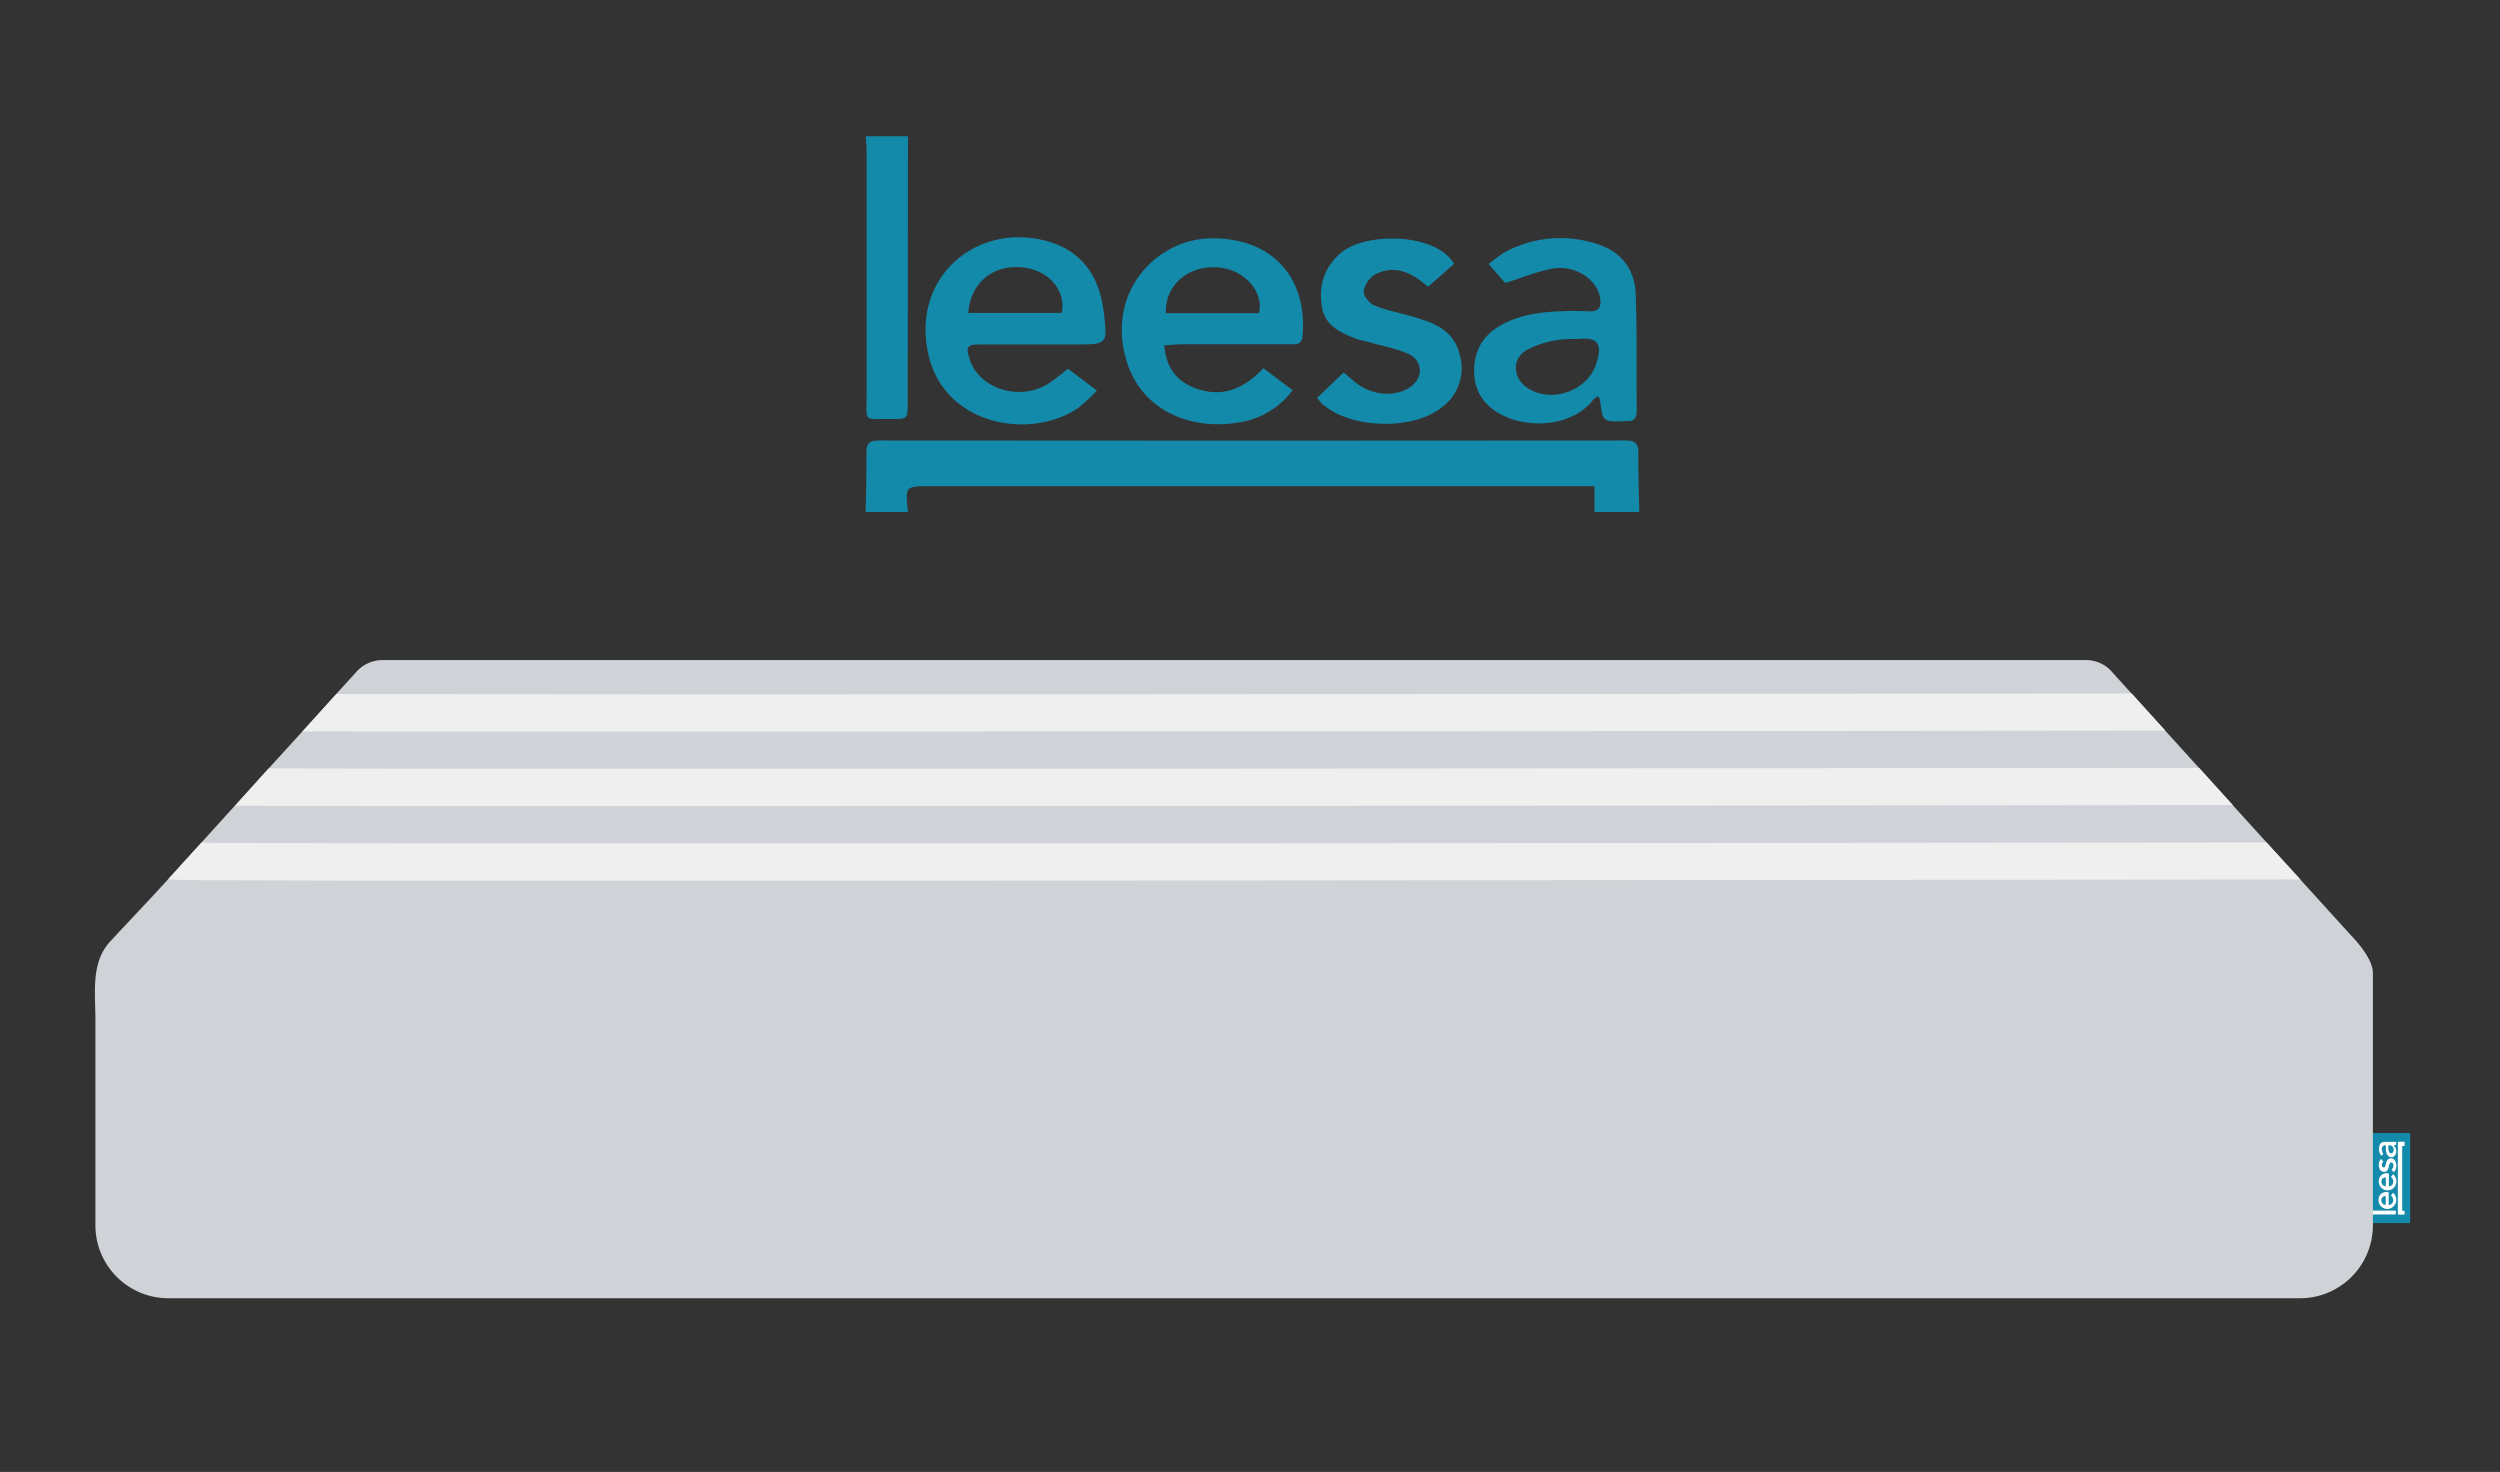 <?xml version="1.0" encoding="UTF-8"?> <svg xmlns="http://www.w3.org/2000/svg" viewBox="0 0 642 378"><rect x="0" y="0" width="642" height="378" fill="#333333" stroke="none"/><title>mattress</title><g id="f220cd21-5e59-454a-b58c-5ac1aa0c1f8c" data-name="Mobile Text"><path d="M222.3,131.46c.08-5,.27-10,.19-15,0-2.41.53-3.34,3.19-3.34q95.91.1,191.84,0c2.67,0,3.22,1,3.2,3.36-.05,5,.15,10,.26,15h-11.5v-6.63H238.84c-6.4,0-6.4,0-5.68,6.63Z" fill="#148aab"></path><path d="M233.16,35q0,34.13-.06,68.25c0,4.36,0,4.4-4.37,4.35-7.22-.07-6.16,1-6.18-6.29,0-20.73,0-41.46,0-62.19,0-1.37-.15-2.75-.23-4.12Z" fill="#148aab"></path><path d="M299,88.67c.37,5.39,2.85,8.83,7.13,10.68,7.06,3.05,13.05.83,18.31-4.79l7.51,5.63a21.08,21.08,0,0,1-14.1,8.34c-12.38,2-24.41-3.28-28.33-15.17-5.89-17.88,7.19-31.86,21.24-32.14,15.48-.31,25,9.6,23.75,25-.18,2.27-1.46,2.2-3,2.19q-14.22,0-28.42,0C301.87,88.47,300.63,88.59,299,88.67Zm24.28-8.24c1.39-5.32-3.65-11.65-11.34-11.8-7.33-.14-12.82,4.92-12.54,11.8Z" fill="#148aab"></path><path d="M274.25,94.68l7.42,5.62a45.43,45.43,0,0,1-4.66,4.36c-12,8.45-34.53,4.87-38.63-13.78s10.55-32,26.91-29.69c10.75,1.5,16.78,8,18.12,18.72,1.06,8.55,1.06,8.55-7.46,8.55-8.08,0-16.16,0-24.25,0-3.38,0-3.72.53-2.71,3.75,2.42,7.64,12.78,10.93,20.2,6.34A63.25,63.25,0,0,0,274.25,94.68ZM248.66,80.36h24c1.09-5.77-3.21-10.83-9.75-11.66C255.2,67.73,249.15,72.59,248.66,80.36Z" fill="#148aab"></path><path d="M410.39,101.73a6.44,6.44,0,0,0-1.26.94c-4.94,6.44-15.43,7.58-22.76,4.22-4.76-2.19-7.64-5.92-7.8-11.12-.16-5,1.8-9.27,6.44-12,4.83-2.83,10.12-3.63,15.57-3.82a71.69,71.69,0,0,1,7.33,0c3,.2,3.41-1.42,2.93-3.78-1-4.7-6.6-8.23-12.29-7.16-3.87.72-7.58,2.28-12,3.66l-4.25-4.85a32,32,0,0,1,4.47-3.24,30,30,0,0,1,23.46-1.88c6.09,1.92,9.58,6.47,9.81,12.76.38,10,.18,20,.27,30,0,1.85-.66,2.83-2.6,2.68h-.32c-5.81.24-5.81.24-6.51-5.44A3.86,3.86,0,0,0,410.39,101.73Zm-6-14.67h-.18a24.82,24.82,0,0,0-11.54,2.51c-4.54,2.08-4.46,7.46-.25,10.16,6.34,4.06,15.86.33,17.68-6.92.38-1.52,1.07-3.74-.26-5S406,87.08,404.37,87.06Z" fill="#148aab"></path><path d="M373.41,67.75l-6.66,5.88c-.69-.55-1.31-1.07-2-1.56-3.56-2.7-7.51-3.74-11.57-1.62a6.49,6.49,0,0,0-3,4.28c-.14,1.14,1.45,3.16,2.72,3.69,3.1,1.28,6.48,1.91,9.73,2.85,5.41,1.56,10.63,3.36,12.22,9.77a12.41,12.41,0,0,1-4.14,13.21c-7.43,6.43-24,6-31.25-.62-.38-.35-.67-.8-1.23-1.45l6.84-6.54c1,.88,2,1.72,2.91,2.49,4.1,3.3,9.65,3.93,13.7,1.57,3.85-2.25,4-7-.06-8.83-3.13-1.44-6.65-2-10-3-1.22-.35-2.5-.52-3.68-1-3.95-1.53-7.75-3.38-8.49-8.16-.83-5.39.57-10,4.85-13.73C350.51,59.57,368.68,59.69,373.41,67.75Z" fill="#148aab"></path><rect x="601.39" y="296.55" width="23.12" height="11.96" transform="translate(310.42 915.48) rotate(-90)" fill="#148aab"></rect><path d="M617.5,311.91c-.47,0-.94,0-1.41,0-.23,0-.32-.05-.32-.3q0-9.06,0-18.11c0-.25.1-.3.32-.3l1.41,0v1.09h-.62v16.11c0,.6,0,.6.62.53Z" fill="#fff"></path><path d="M608.4,310.88h6.44c.41,0,.41,0,.41.41,0,.68.09.58-.59.58h-5.87l-.39,0Z" fill="#fff"></path><path d="M613.46,304.66a1.08,1.08,0,0,0,1-.67,1.43,1.43,0,0,0-.45-1.73l.53-.71a2,2,0,0,1,.79,1.33,2.29,2.29,0,0,1-1.44,2.68,2.24,2.24,0,0,1-3-2,2,2,0,0,1,2.37-2.24c.21,0,.2.14.2.29v2.68C613.44,304.4,613.46,304.51,613.46,304.66Zm-.78-2.29a1,1,0,0,0-1.11,1.07,1.1,1.1,0,0,0,1.11,1.19Z" fill="#fff"></path><path d="M614,307l.53-.7a5.37,5.37,0,0,1,.41.44,2.38,2.38,0,0,1-1.3,3.65,2.25,2.25,0,0,1-2.8-2.54,1.85,1.85,0,0,1,1.77-1.71c.8-.1.8-.1.8.7v2.29c0,.32,0,.35.36.26a1.31,1.31,0,0,0,.6-1.91C614.3,307.32,614.17,307.18,614,307Zm-1.35,2.42v-2.26a1,1,0,0,0-1.1.92A1.14,1.14,0,0,0,612.68,309.42Z" fill="#fff"></path><path d="M614.7,294.15a.62.62,0,0,0,.08.12,1.85,1.85,0,0,1,.4,2.15,1.16,1.16,0,0,1-1,.74,1.2,1.2,0,0,1-1.13-.61,3,3,0,0,1-.36-1.47q0-.34,0-.69c0-.29-.13-.33-.35-.28a1,1,0,0,0-.68,1.16,9.48,9.48,0,0,0,.35,1.13l-.46.4a2.29,2.29,0,0,1-.31-.42,2.88,2.88,0,0,1-.18-2.21,1.24,1.24,0,0,1,1.21-.93c.94,0,1.88,0,2.83,0,.17,0,.27.07.25.25v0c0,.55,0,.55-.51.61Zm-1.39.57v0a2.41,2.41,0,0,0,.24,1.09.53.53,0,0,0,1,0,1.15,1.15,0,0,0-.66-1.67c-.14,0-.35-.1-.47,0S613.31,294.57,613.31,294.72Z" fill="#fff"></path><path d="M611.49,297.64l.55.63-.14.19a1,1,0,0,0-.16,1.09.6.6,0,0,0,.41.28c.1,0,.29-.13.34-.25a7.45,7.45,0,0,0,.27-.92c.15-.51.32-1,.93-1.15a1.14,1.14,0,0,1,1.24.39,2.57,2.57,0,0,1-.06,3l-.13.11-.62-.64.24-.28a1.15,1.15,0,0,0,.14-1.29.45.45,0,0,0-.83,0,6.11,6.11,0,0,0-.28.95c0,.11,0,.23-.09.35-.15.37-.32.73-.78.8a1.34,1.34,0,0,1-1.29-.46C610.72,299.8,610.73,298.09,611.49,297.64Z" fill="#fff"></path><path d="M603.71,240.17l-13-14.32-8.68-9.54-8.68-9.57-8.64-9.54-8.68-9.57-8.68-9.57-4.91-5.43a8.87,8.87,0,0,0-6.54-3.12H98a9,9,0,0,0-6.57,3.12l-5.07,5.58s-8.65,9.58-8.68,9.58L60.35,206.86,51.7,216.4l-8.52,9.38c-4.93,5.44-10,10.7-14.94,16.06S24.5,255,24.5,261.91v52.75a18.74,18.74,0,0,0,18.73,18.73h547.4a18.73,18.73,0,0,0,18.73-18.73V249.83C609.36,245.76,603.71,240.17,603.71,240.17Z" fill="#cfd2d6"></path><path d="M590.73,225.85C563,225.88,441,226,319,226.1c-46.32,0-92.61.06-133.76.06-20.58,0-39.85,0-57.17,0-26.07,0-47.79,0-63-.09-11.52,0-18.06,0-21.89-.26l8.52-9.38c58.83.32,356.16.1,530.35-.09Z" fill="#efefef"></path><path d="M573.37,206.74c-45.2.06-149.78.16-254.36.22-46.32,0-92.61.06-133.76.06-20.58,0-39.85,0-57.17,0-26.07,0-47.79,0-63-.09-1.69,0-3.25,0-4.72,0L69,197.32c82.82.23,333.61,0,495.74-.12Z" fill="#efefef"></path><path d="M556.05,187.63c-51.27.06-144.14.16-237,.19-46.32,0-92.61.06-133.76.06-20.58,0-39.85,0-57.17,0-19.56,0-36.66,0-50.41-.06l8.65-9.58c92.74.16,309.36,0,461.05-.15Z" fill="#efefef"></path></g></svg> 